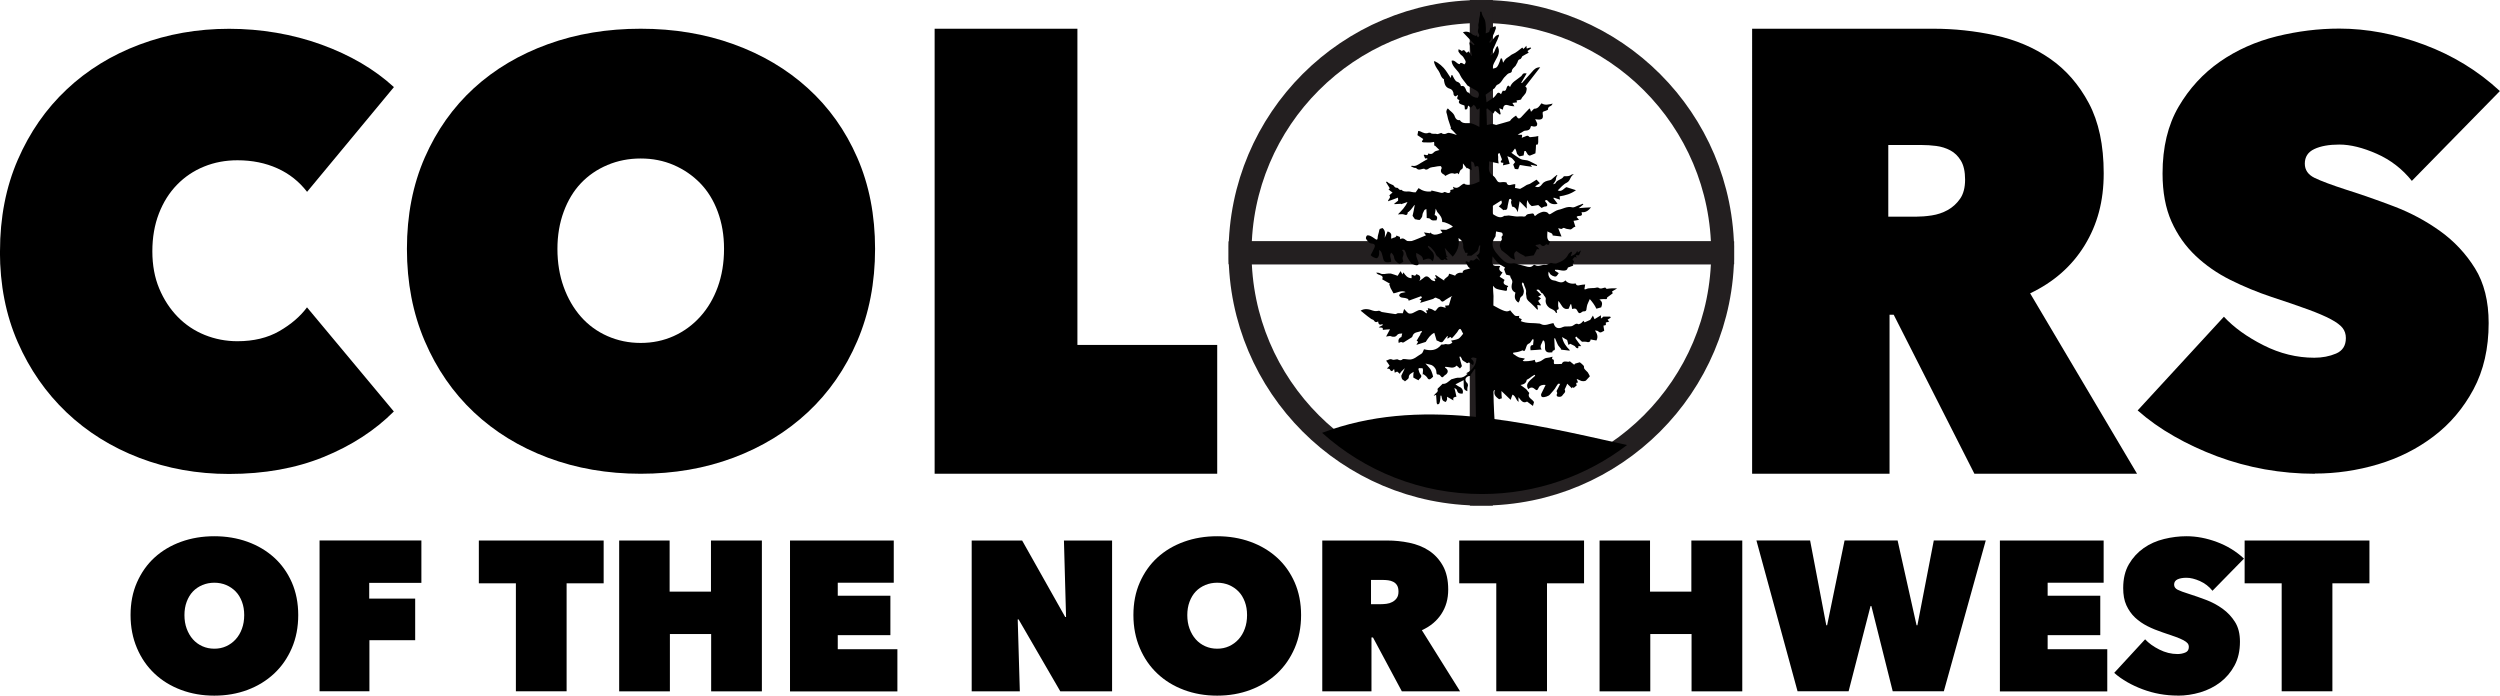 <?xml version="1.0" encoding="UTF-8"?>
<svg id="Layer_2" data-name="Layer 2" xmlns="http://www.w3.org/2000/svg" viewBox="0 0 378.57 105.33">
  <defs>
    <style>
      .cls-1 {
        stroke-width: 0px;
      }

      .cls-2 {
        fill: none;
        stroke: #231f20;
        stroke-miterlimit: 10;
        stroke-width: 3.48px;
      }
    </style>
  </defs>
  <g id="Layer_1-2" data-name="Layer 1">
    <g>
      <g>
        <g>
          <path class="cls-1" d="m0,38.05c0-5.1.9-9.73,2.7-13.87,1.8-4.14,4.26-7.69,7.39-10.63,3.12-2.94,6.8-5.21,11.04-6.8,4.24-1.59,8.75-2.39,13.56-2.39s9.58.8,13.97,2.39c4.38,1.59,8.05,3.74,10.99,6.44l-13.15,15.86c-1.2-1.56-2.7-2.75-4.5-3.56-1.8-.81-3.81-1.22-6.04-1.22-1.8,0-3.48.31-5.05.95-1.56.63-2.93,1.55-4.1,2.75-1.17,1.2-2.09,2.66-2.75,4.37-.66,1.71-.99,3.62-.99,5.72s.35,3.98,1.04,5.63c.69,1.65,1.62,3.08,2.79,4.28,1.17,1.2,2.54,2.12,4.1,2.75,1.56.63,3.21.95,4.95.95,2.46,0,4.58-.51,6.35-1.53,1.77-1.02,3.17-2.22,4.19-3.6l13.15,15.77c-2.88,2.88-6.43,5.18-10.63,6.89-4.2,1.71-8.98,2.57-14.33,2.57-4.81,0-9.32-.81-13.56-2.43-4.23-1.62-7.91-3.92-11.04-6.89-3.12-2.97-5.59-6.52-7.39-10.63-1.8-4.11-2.7-8.69-2.7-13.74Z"/>
          <path class="cls-1" d="m61.62,37.69c0-5.1.9-9.72,2.7-13.83,1.8-4.11,4.28-7.61,7.43-10.5,3.15-2.88,6.89-5.1,11.22-6.67s9.01-2.34,14.05-2.34,9.73.78,14.05,2.34,8.08,3.78,11.26,6.67c3.18,2.88,5.68,6.38,7.48,10.5,1.8,4.11,2.7,8.72,2.7,13.83s-.9,9.76-2.7,13.96c-1.8,4.2-4.29,7.79-7.48,10.77-3.18,2.97-6.94,5.27-11.26,6.89s-9.01,2.43-14.05,2.43-9.73-.81-14.05-2.43-8.06-3.92-11.22-6.89c-3.15-2.97-5.63-6.56-7.43-10.77-1.8-4.2-2.7-8.86-2.7-13.96Zm22.79,0c0,2.1.32,4.02.95,5.77.63,1.74,1.5,3.24,2.61,4.5,1.11,1.26,2.45,2.24,4.01,2.93,1.56.69,3.24,1.04,5.04,1.04s3.47-.35,5-1.04c1.53-.69,2.87-1.67,4.01-2.93,1.14-1.26,2.03-2.76,2.66-4.5.63-1.74.95-3.66.95-5.77s-.32-3.92-.95-5.63c-.63-1.71-1.52-3.15-2.66-4.32-1.14-1.17-2.48-2.09-4.01-2.75s-3.2-.99-5-.99-3.48.33-5.04.99c-1.56.66-2.9,1.58-4.01,2.75-1.11,1.17-1.98,2.61-2.61,4.32-.63,1.71-.95,3.59-.95,5.63Z"/>
          <path class="cls-1" d="m141.53,4.35h21.62v47.88h21.17v19.51h-42.79V4.35Z"/>
          <path class="cls-1" d="m265.32,4.35h27.48c3.12,0,6.23.33,9.32,1,3.09.67,5.86,1.84,8.29,3.52,2.43,1.68,4.4,3.94,5.9,6.76,1.5,2.82,2.25,6.36,2.25,10.61s-.96,7.76-2.88,10.9c-1.92,3.14-4.67,5.57-8.26,7.28l16.19,27.32h-24.63l-12.22-24.08h-.63v24.08h-20.81V4.35Zm20.63,28.46h4.2c.72,0,1.51-.06,2.37-.19.86-.13,1.67-.4,2.41-.81.74-.41,1.37-.98,1.88-1.71.51-.73.76-1.7.76-2.9s-.21-2.16-.63-2.86c-.42-.7-.95-1.22-1.61-1.57-.66-.35-1.37-.57-2.14-.67-.78-.1-1.49-.14-2.15-.14h-5.1v10.85Z"/>
          <path class="cls-1" d="m350.55,71.74c-2.58,0-5.12-.23-7.61-.67-2.49-.45-4.9-1.11-7.21-1.97-2.31-.87-4.49-1.88-6.53-3.05-2.04-1.16-3.87-2.46-5.5-3.9l13.06-14.19c1.5,1.62,3.5,3.06,5.99,4.32,2.49,1.26,5.06,1.89,7.7,1.89,1.2,0,2.3-.21,3.29-.63.99-.42,1.49-1.2,1.49-2.35,0-.6-.17-1.11-.5-1.53-.33-.42-.92-.86-1.76-1.31-.84-.45-2-.95-3.47-1.49-1.47-.54-3.32-1.17-5.54-1.9-2.16-.72-4.23-1.58-6.22-2.57-1.98-.99-3.74-2.21-5.27-3.66s-2.75-3.17-3.65-5.19-1.35-4.44-1.35-7.27c0-3.97.81-7.34,2.43-10.11,1.62-2.77,3.71-5.04,6.26-6.82,2.55-1.77,5.42-3.05,8.6-3.84,3.18-.78,6.34-1.17,9.46-1.17,4.2,0,8.48.81,12.84,2.43,4.35,1.62,8.18,3.96,11.49,7.03l-13.33,13.6c-1.44-1.8-3.21-3.17-5.31-4.1-2.1-.93-4-1.4-5.68-1.4-1.56,0-2.82.23-3.78.68-.96.45-1.44,1.19-1.44,2.21,0,.96.5,1.68,1.49,2.16.99.48,2.6,1.08,4.82,1.8,2.28.72,4.69,1.56,7.21,2.52,2.52.96,4.85,2.21,6.98,3.74,2.13,1.53,3.89,3.41,5.27,5.63,1.38,2.22,2.07,4.99,2.07,8.29,0,3.84-.77,7.19-2.3,10.04-1.53,2.85-3.54,5.23-6.04,7.12-2.49,1.89-5.3,3.3-8.42,4.23-3.12.93-6.31,1.4-9.55,1.4Z"/>
        </g>
        <g>
          <g>
            <path class="cls-2" d="m187.78,38.28c0,20.18,16.36,36.54,36.54,36.54v-36.54h-36.54Z"/>
            <path class="cls-2" d="m224.32,1.74v36.54h36.54c0-20.18-16.36-36.54-36.54-36.54Z"/>
            <path class="cls-2" d="m224.32,1.74c-20.18,0-36.54,16.36-36.54,36.54h36.54V1.74Z"/>
            <path class="cls-2" d="m224.32,74.82c20.18,0,36.54-16.36,36.54-36.54h-36.54v36.54Z"/>
          </g>
          <path class="cls-1" d="m230.75,56.29s-.11-.11-.14-.18c-.59.46-1.14.88-1.77,1.37.14.15.32.37.54.55.27-.79.57-1.43,1.37-1.74Zm-1.29-3.62h-.15c-.07-.15-.18-.29-.17-.47v-.76c.01-.11-.06-.18-.09-.29-.07.07-.11.11-.18.18s-.11.18-.19.21c-.29.18-.59.31-.88.53.46.48.89.88,1.32,1.32.11-.29.23-.5.3-.71h.04Zm-1.33,3.72c-.28-.54-.09-1.04.03-1.58-.95.52-1.07,1.06-.43,1.65.18.18.32.15.44-.03l-.04-.04Zm.43-34.53c-.44-.04-.66.1-.63.42,0,.11.11.22.21.29.04,0,.22-.1.26-.18.08-.14.08-.32.15-.54Zm-.73,13.05c.04-.22.08-.39.12-.57-.25,0-.51-.04-.91-.09.18.33.28.54.39.8.18-.07.33-.1.4-.14Zm-1.7-6.94c.19-.39-.06-.5-.35-.69.06.54.09,1.01.16,1.48h.15c0-.25-.03-.54.09-.75l-.04-.04Zm-2.06,18.68v-.72s-.1,0-.1,0v.72s.1,0,.1,0Zm-.28,6.11s-.07-.15-.14-.15c-.18-.07-.36-.11-.54-.15-.04.32.28.62.5.51.07,0,.15-.14.15-.21h.04Zm-.1-20.58s.04-.07.07-.07c-.03-.11-.07-.22-.1-.29-.03-.11-.11-.22-.14-.33,0,0-.11,0-.11.03,0,.14,0,.29.07.4.03.11.14.18.25.26h-.04Zm-.24,12.55c0-.54-.27-1.01.03-1.55,0,0-.14-.15-.25-.22-.07.07-.18.18-.19.25-.08.5-.13.97-.21,1.51h.58s.04.01.04.01Zm-.51-8.79q.08-.29-.25-.4c0,.4.06.76.09,1.15h.15c0-.18,0-.32,0-.5v-.29s0,.04,0,.04Zm-1.09-2.5c-.36-.37-.75-.77-1.18-1.21,0,.36-.05.57-.05.83,0,.32-.01.68-.52.75.1.25.17.47.28.69.51-.35.99-.67,1.47-1.02v-.04Zm-3.31,21.79c.04-.25.12-.43.08-.47-.11-.11-.29-.15-.43-.22,0,0-.04.07-.07.11.11.15.21.33.43.58Zm7.87,18.94c-.03-.54-.09-1.07-.08-1.61-.06-1.19-.03-2.38-.01-3.56.02-1.37.05-2.74.07-4.1-.02-.83-.12-1.66-.14-2.49-.06-1.01-.08-2.05-.1-3.09.01-.07.08-.17.08-.24h.12c-.23.72.2,1.04.66,1.38.15-.07.34-.14.41-.14-.03-.36-.06-.72-.06-1.11.5.48.93.9,1.4,1.34.07-.24.15-.5.27-.79.5.2.5.8.93,1.1-.03-.25-.03-.43-.02-.72.39.48.67,1.02,1.3.67.28.22.6.44.89.66.05-.22.12-.39.16-.58-.22-.46-1.09-.66-.71-1.38-.15-.14-.25-.32-.39-.48-.03-.07-.1-.1-.14-.14-.22-.19-.48-.34-.8-.59.56-.1.85-.31.93-.74,0-.07.1-.1.19-.14.19-.1.37-.24.54-.38.15-.12.49-.29.49-.29l.07.15c-1.11.95-1.48,1.31-1.05,2.03.29-.24.56-.38.95-.05.35.32.43.25.65-.21.12-.29.59-.46,1.03-.38-.23.43-.38.82-.6,1.22-.15.21-.12.53.09.61.25.1.99-.13,1.17-.38.19-.21.34-.38.52-.6.07-.07.15-.17.22-.28.15-.25.3-.5.49-.75,0,0,.15,0,.32.01-.22.43-.37.78-.56,1.1.03.1.14.29.1.36-.2.36.02.51.28.51.15.03.44-.06.51-.21.15-.28.59-.45.35-.89v-.03c.12-.21.19-.43.3-.64,0-.08.07-.15.07-.22.25.22.48.48.72.7,0-.07.08-.1.08-.17.07.03.17.1.21.1.15-.14.3-.24.45-.38-.07-.19-.22-.44.19-.43-.07-.19-.1-.29-.21-.54.25.12.43.15.58.25.17.12.68.13.83-.01.19-.19.37-.39.59-.64-.07-.15-.17-.37-.31-.59-.19-.21-.39-.36-.54-.58-.07-.1.01-.32-.09-.43-.15-.19-.36-.34-.58-.52-.19.03-.44.14-.73.21-.03.07-.1.1-.12.17-.24-.19-.46-.36-.67-.54-.2.28-.95-.3-1.22.41h-.07c-.36.03-.73.02-1.05.02-.21-.25.16-.68-.35-.76,0-.14.07-.25.08-.36-.34.1-.63.17-.95.2-.41.07-.63.46-1.1.56-.51.14-.51.24-.65-.29-.34.17-1.65.32-1.82.15.1-.12.19-.19.29-.25v-.1c-.25-.03-.46-.08-.72-.12-.12-.01-.19-.08-.29-.12-.12-.03-.25-.15-.36-.22-.12-.08-.25-.15-.36-.22v-.19c.19-.03.39-.07.58-.09.19-.03.41-.1.59-.17.1-.03.22-.1.25-.1.39.25.36-.07.48-.28.12-.29.12-.61.49-.75.19-.07.34-.35.48-.57.05-.03.12-.1.15-.14,0,.07.07.15.07.22,0,.22-.08.46-.08.72-.44-.01-.44.31-.38.79.54-.03,1.05-.06,1.68-.12-.39-.51.05-.9.21-1.4.14.07.24.19.24.32.07.25.07.54.06.83-.01.5.28.75.79.7.12-.03.19,0,.29,0,.05-.1.08-.29.15-.28.41-.07.23-.39.23-.61.01-.39-.06-.82-.06-1.23.05-.03.12-.03.12-.03.07.19.17.41.24.58.1.19.14.37.24.51.15.19.32.37.46.56l-.07.07c.43.03.87.12,1.34.16v-.1c-.57-.56-1-1.17-1.14-1.97.29.19.54.34.76.45.06.25.13.46.2.75.15-.1.27-.17.27-.17.28.15.5.22.68.34.14.12.21.32.36.32.29.08.14-.17.19-.31h.43c-.31-.39-.57-.73-.81-1.09-.07-.07-.07-.19-.07-.25,0-.03.15-.1.15-.1.07.03.14.12.17.19.07.03.07.1.07.14l.07-.07c.19.19.36.37.54.52.22,0,.43-.03.61,0,.36.12.65.09.7-.35.32.05.61.13.87.16.3-.53.13-1.04-.22-1.52.21.01.43.05.53.16.32.32.59,0,.85-.1.07-.03-.07-.43-.07-.68-.03-.03-.03-.07-.03-.1.15-.03.25-.07.37-.1v-.39c.19-.03.3-.07.52-.14-.12-.1-.19-.21-.25-.29.19-.1.48-.31.48-.31l-.1-.15h-1.02c-.03.06-.19.16-.37.3v-.5c-.31.21-.65.38-.97.59-.07-.17-.15-.29-.25-.54-.19.29-.29.5-.41.65-.29.14-.54.24-.85.38-.03-.05-.1-.15-.17-.25-.15.14-.22.28-.37.38-.12.07-.34.17-.41.14-.32-.19-.54.06-.8.21-.15.1-.37.13-.54.13-.34.03-.7-.05-.99.09-.7.35-1.21.16-1.41-.57h-.17c-.52.1-1.03.38-1.58.2-.1-.05-.24-.12-.36-.15-.94-.13-1.92.03-2.86-.37.07-.15.12-.22.15-.29-.19-.15-.58-.08-.36-.51-.19.03-.32.03-.48.02-.07,0-.17-.03-.25-.1-.24-.22-.46-.51-.67-.76-.41.28-.8.13-1.16-.02-.48-.19-.87-.45-1.38-.71.01-.43.02-.94.02-1.44-.02-.51-.09-1.01-.08-1.55.36.41.36.44.97.59.25.08.54.08.83.16.58.15.15-.5.44-.57.05,0,.05-.07.05-.14-.44-.16-.94-.31-.53-.92-.29-.19-.5-.34-.75-.48.12-.22.3-.43.44-.65-.29-.15-.5-.31-.5-.57,0-.12.05-.24.15-.41-.21,0-.36,0-.51-.01-.32.03-.61-.05-.68-.37-.06-.32.01-.68.02-1.08.32.41.57.76.86,1.02.1.08.21.19.36.27.21.14.46.25.68.41-.03.07-.12.17-.15.24.1.32.21.61.31.83.25.08.61.12.61.15,0,.41.43.63.31,1.09-.23.82-.02,1.23.49,1.48-.2.75-.09,1.11.44,1.52.12-.17.23-.32.23-.5.03-.22.12-.36.34-.5.19-.14.25-.5.27-.75-.03-.36-.21-.72-.31-1.08,0-.08.12-.19.12-.25.03.07.17.15.17.22.07.43.43.8.35,1.3-.05.25.06.48.06.72.03.44.39.66.67.92.36.32.65.66.97.99.03-.03.07-.07.1-.07-.03-.22-.1-.43-.09-.65.17,0,.32.08.46.08.03,0,.08-.07.08-.07-.15-.22-.29-.41-.43-.63.15-.1.25-.21.44-.38-.14-.12-.29-.19-.43-.25.19-.12.29-.19.48-.29-.29-.25-.53-.51-.75-.73.59-.31.61.59.97.52.14.25.25.41.36.54.07.07.1.22.1.29-.12.58.13,1.08.63,1.41.32.19.73.27.87.66.03,0,.1.03.21.08-.03-.19-.06-.32-.06-.48.43-.06.29-.28.22-.57-.02-.22.01-.46.02-.79.5.48.63,1.45,1.58,1.17.07-.21.19-.46.27-.67h.1c.07.25.1.46.14.72.51-.14.65-.06.87.41.1.19.24.3.46.16.15-.12.29-.22.44-.21.32.03.41-.17.41-.39.05-.22.05-.43.12-.61.08-.24.23-.5.38-.86.39.44.75.92,1,1.46.22-.07.48-.14.73-.21.15-.43.27-.82-.28-1.18.27-.07.51-.07.76-.07.19.01.41.08.41-.21,0-.07.12-.1.15-.14.22-.17.48-.35.7-.52-.03-.12-.07-.19-.1-.29.3-.17.52-.32.78-.46-.54-.03-1.09-.01-1.6.08l-.22-.21c-.36.06-.7.3-1.05.01-.07-.03-.17,0-.25,0-.54.16-1.12-.02-1.63.25-.05.03-.12,0-.22,0,.03-.25.08-.46.12-.72-.25.03-.51.02-.76.09-.32.1-.58.1-.68-.25-.63.13-1.27-.06-1.55-.46-.49.53-1.03.23-1.53.05-.12-.03-.25-.03-.41-.08-.46-.12-.78-.8-.59-1.3.07.1.14.21.17.29.1.22.65.54.94.44.15-.07.27-.31.41-.5-.24-.14-.39-.25-.57-.36v-.15c.14,0,.29.01.44.01.29.03.53.12.83.12.32.01.58-.06.66-.42,0-.03.1-.1.19-.1.21-.07.43-.17.65-.24-.07-.1-.1-.36-.06-.36.36-.21.07-.39-.07-.54.19-.21.27-.57.66-.28-.07-.14-.1-.24-.14-.39.22,0,.36.01.48.01.09-.21.16-.38.24-.59.01-.06.03-.1.06-.16-.09.06-.17.12-.23.16-.09.07-.16.13-.24.19-.02-.07-.05-.12-.07-.19l-.03-.1s-.02.07-.05.1c-.17.43-.54.59-.95.74.07-.21.15-.38.22-.6-.03-.03-.1-.1-.14-.1-.15.14-.37.24-.44.42-.38.79-1.08,1.1-1.84,1.38-.12-.01-.22-.01-.32-.01-.19,0-.37-.12-.51-.08-.25.07-.56.35-.78.31-.53-.12-1.09.38-1.63-.02-.03-.03-.17.03-.22.07-.32.35-.73.27-1.12.15-.54-.12-1.09-.3-1.67-.45-.07-.03-.19,0-.25-.01-.58.1-1.09-.05-1.48-.42-.39-.32-.75-.73-1.07-1.14-.07-.08-.13-.15-.17-.23-.48-.66-.58-1.38-.05-2.14.12-.1.12-.32.12-.46.03-.14.05-.29.05-.43.25.03.48.12.65.12.12.03.25.05.29.12.07.1.1.32.07.36-.22.17-.19.32-.12.53.03.12-.12.22-.12.32-.08.25-.2.46-.2.72.03.22.17.43.24.65.09.07.19.14.28.22.21.16.44.34.66.52.17.17.39.32.57.51v-.03c.19.07.36.19.54.25.01-.41-.34-.9.14-1.25l.1-.07.1.07c.17.12.32.24.5.34.22.1.44.22.65.34v.1c.48-.07.95-.13,1.36-.2.12-.22.22-.41.31-.58.06-.12.12-.22.17-.35.03,0,.17.01.39.01-.14-.15-.21-.25-.28-.34-.08-.07-.19-.1-.29-.17v-.12c.1-.03.22-.07.32-.07.12-.02.22-.06.34-.09.36.39.57.41.94.01.12.03.22.12.32.15.08-.19.15-.32.27-.5-.61-.37-.42-.95-.41-1.59.31.25.79.19.79.63.46.07.9.12,1.34.16-.19-.41-.31-.83-.5-1.27.25.08.51.16.59.09.22-.25.39-.07.61,0,.14.05.32.05.48.08.39.15.51-.35.92-.38-.1-.29-.17-.57-.28-.9.22-.02.51-.09.83-.16-.14-.14-.24-.29-.36-.41.15-.38,1.05.13.74-.74.66.08,1.07-.27,1.44-.73-.59.02-1.17.06-1.87.12.3-.24.52-.38.71-.57-.03-.03-.07-.07-.07-.1-.25.1-.51.21-.81.31-.25.1-.58.31-.83.23-.8-.19-1.39.27-2.09.39-.39.1-.76.39-1.14.6-.14.07-.25.14-.39-.08-.1-.15-.36-.22-.54-.23-.19-.03-.41.03-.58.1-.22.1-.48.21-.66.38-.15.14-.27.24-.34,0-.07-.25-.24-.25-.43-.2-.29.07-.65,0-.85.35-.03.07-.22.1-.29.1-.36-.07-.7-.01-1.02-.01-.43-.01-.83-.13-1.26-.16-.03-.01-.12.02-.19.02-.15.03-.32.03-.48.03-.56.42-1.05.16-1.56-.14-.61-.34-.13-.9-.3-1.3.51-.31.95-.59,1.39-.88.29.48-.19.68-.37.9.25.17.46.36.72.58l.07-.07c.54.12.51-.28.56-.6.08-.32.12-.65.2-.93,0-.08.22-.14.22-.14.07.07.17.21.17.25-.22.35.07.65.06.93.48.05.68.37.86.85.13-.61.21-1.15.29-1.65.39.39.71.73,1.1,1.12-.06-.72-.01-1.15.14-1.29.03.34.24.64.6.9.36-.06.7-.09.99-.16.21.19.39.34.5.44.22-.1.37-.21.48-.21.36.01.44-.17.34-.43-.07-.14-.22-.25-.32-.43.27-.29.44,0,.58.15.29.32.87.44,1.34.28-.21-.29-.43-.56-.64-.85l.07-.07c.29.08.61.2.94.3-.03-.21-.06-.36-.06-.5.87-.13,1.72-.37,2.48-.93-.46-.16-.9-.27-1.44-.46-.37.14-.71.79-1.32.49.44-.43.85-.93,1.37-1.17.58-.28.49-1.03,1.07-1.24-.14-.03-.29-.03-.36.03-.29.24-.63.24-.95.23-.07,0-.25,0-.25.07-.27.46-.99.45-1.22.99-.03.07-.22.1-.37.17.15-.24.3-.39.38-.57.07-.1.03-.25.08-.39.03-.14.1-.29.19-.39,0-.03-.07-.07-.07-.07-.22.17-.45.35-.64.53-.14.14-.25.24-.48.28-.39.09-.8.16-1.1.56-.19.24-.48.67-1.09.37.29-.21.51-.35.73-.49-.21-.22-.36-.37-.5-.54-.29.17-.63.42-1,.63-.14.07-.32.1-.48.17-.32.21-.66.42-.99.59h-.12c-.21-.03-.43-.12-.68-.12.03-.15.05-.36.05-.58-.51-.05-1.14.49-1.34-.27-.22-.05-.39-.05-.54-.05-.7.09-.73.06-1.08-.52-.07-.15-.22-.29-.36-.41-.14-.15-.32-.22-.43-.37-.43-.54-.16-1.18-.23-1.83.54.12,1.05.23,1.46.31-.03-.25-.1-.58-.07-.83.05-.25-.2-.65.2-.75.1.25.17.48.28.73.07.1.1.29.07.32-.34.38-.08.43.24.43-.03.12-.03.22-.07.39.36-.09.68-.16,1.02-.23-.1-.43-.24-.8-.35-1.16.15.05.32.12.51.2.07.03.17.1.24.17.15.12.25.3.43.52-.07.1-.22.28-.29.38.1.25.17.48.24.65.1.05.29.05.51.05.07-.17.15-.43.25-.64.63.12,1.24.2,1.85.28-.07-.1-.14-.19-.24-.32.36.08.68.15.97.2.03-.07.03-.1.03-.15-.29-.14-.57-.29-.86-.44-.22-.12-.44-.22-.65-.27-.34-.07-.7-.05-.99-.2-.1-.07-.25-.14-.36-.22-.36-.22-.68-.48-1.04-.73v-.08s.07.08.07.08c.12-.1.19-.25.27-.36.07-.1.15-.17.22-.28.07.1.14.21.17.32.07.17.07.36.14.5.1.15.25.25.36.37.19-.03.37-.07.63-.14.03-.14.07-.39.12-.67h.19c.1.19.21.36.31.51.07.1.25.19.32.19.29-.1.59-.24.85-.35.05-.46.08-.86.09-1.33.51.23.27-.86.35-1.29-.36.07-.61.13-.83.13-.19,0-.48.1-.54-.01-.29-.32-.48-.08-.73-.01-.15.03-.25.1-.41.17.05-.17.05-.32.05-.46-.22,0-.36-.01-.66-.01.27-.17.41-.28.59-.35.19-.1.34-.29.63-.28.25,0,.66-.09.73-.53.05-.28.27-.1.44-.09.15.03.32,0,.44-.07s.12-.29.12-.39c-.07-.22-.21-.43-.31-.65.9.15,1.31.06,1.14-.78-.07-.36.12-.39.37-.46.19-.07.44-.17.44-.24-.03-.32.19-.43.41-.53.12-.03.15-.17.3-.35-.63.13-1.14.3-1.67-.03l-.08.03c-.25.36-.49.79-1.07.78-.03,0-.1.1-.15.14-.1.1-.22.21-.32.32-.03-.15-.1-.25-.14-.41,0-.03-.03-.03-.1-.1-.42.46-.86.88-1.26,1.34-.22.24-.44.24-.61-.01-.08-.07-.07-.14-.15-.25-.25.17-.48.31-.66.5-.14.1-.19.31-.34.35-.65.21-1.34.37-2.04.58-.03,0-.1-.07-.19-.07-.14-.05-.32-.08-.46-.08-.22.03-.44.09-.73.16-.02-.86-.05-1.66-.07-2.45.07,0,.1-.07.14-.07.29.25.58.51.9.78.1-.19.19-.29.25-.43.15.1.25.19.36.29.15.1.25.19.36.29.03-.03.12-.07.15-.07-.07-.29-.14-.58-.21-.9.19.08.37.15.54.23.03-.19.05-.36.12-.5.27-.39.63-.17.95-.09.19.03.36.07.68.08-.14-.25-.24-.37-.31-.51.22-.03.44-.07.7-.09-.03-.15-.07-.29-.07-.29.25-.07.65-.07.7-.17.15-.46.7-.71.78-1.24.05-.29.16-.48-.16-.7.74-.95,1.48-1.91,2.26-2.91-.61-.01-.92.31-1.21.66-.52.6-1.04,1.17-1.56,1.74-.03,0-.1-.07-.1-.07.27-.46.52-.89.82-1.39-.36-.08-.54-.05-.7.24-.07.14-.22.24-.37.35-.51.43-1.17.71-1.44,1.45-.1-.1-.19-.14-.25-.22-.44.14-.16,1.01-.85.78-.12.19-.19.36-.27.54-.32-.34-.5-.3-.73.06-.1.14-.22.31-.37.43-.32.24-.7.45-1.1.73-.02-.39-.09-.82-.13-1.15.52-.39.96-.71,1.37-.99.15-.19.22-.43.37-.5.66-.24.78-.89,1.22-1.27.22-.22.37-.46.71-.53.1,0,.29-.14.29-.24.01-.39.3-.53.52-.79.12-.1.15-.28.23-.39.19-.21.12-.6.51-.67.08,0,.15-.14.23-.24.03-.07.07-.19.14-.22.3-.17.59-.35.93-.52-.03-.07-.12-.14-.19-.25.22-.14.37-.28.56-.42-.03-.05-.07-.08-.07-.12-.19.03-.41.1-.59.17-.02-.15-.06-.25-.06-.43-.19.21-.3.35-.45.49-.07-.07-.1-.14-.17-.22-.48.36-.93.78-1.44.99-.22.07-.36.25-.54.36-.19.14-.41.24-.56.42-.15.14-.22.32-.37.53-.07-.25-.1-.46-.17-.65h-.19c-.1.32-.19.64-.34.93-.08.17-.19.36-.34.46s-.37.1-.58.17c0-.12.07-.22.07-.36.16-.68.68-1.22.87-1.94.12-.46.01-.75-.16-1.15-.19.17-.29.38-.37.6-.12.36-.3.64-.74.85.12-.24.15-.36.23-.5.25-.53.49-1.03.71-1.56.12-.25.23-.46.3-.72.08-.1.08-.25.08-.39-.17.07-.36.1-.48.21-.29.31-.56.67-.81,1,0,.03-.07-.05-.19-.05.19-.28.37-.53.49-.81.23-.43.38-.86.53-1.29.03-.12-.07-.25-.07-.34-.25.1-.48.17-.76.28-.05.15-.12.39-.2.61-.19.07-.36.14-.51.21.01-.36.05-.72.01-1.04-.02-.44-.05-.94-.27-1.26-.2-.32-.34-.64-.37-.95-.01-.01-.01-.02-.01-.03h-.22v.03c.02.19.01.36-.02.53-.06.29-.14.58-.14.87-.01.25-.16.53-.09.75.07.29-.08.53-.08.79,0,.19.17.39.21.58.03.07-.08.17-.12.29h-.1c-.07-.12-.22-.3-.22-.3l-.07.12c-.19-.08-.44-.12-.58-.27-.32-.32-.87-.49-1.38-.28.61.63,1.18,1.22,1.75,1.83-.03.07-.07.1-.1.14-.19-.14-.39-.29-.58-.44-.03.03-.1.03-.1.03.13.68.27,1.33.39,1.99-.03,0-.1-.01-.1-.01-.1-.21-.24-.43-.39-.65-.1.1-.22.14-.29.21-.25-.1-.35-.68-.76-.23-.03-.07-.07-.14-.14-.14-.1-.08-.25-.12-.36-.15.03.14-.05.29.03.39.07.15.21.25.31.41.19.14.36.29.46.48.14.29.53.61.09,1.01-.41-.3-.64-.31-.68-.05-.48.02-.68-.66-1.23-.53v.19c.16.87,1,1.27,1.31,2.07.21.46.64.9.95,1.34.03.07.08.15.15.19.43.25.86.48,1.3.74.46.25.53.7.23,1.11-.51-.03-.97-.23-1.26-.7-.03-.08-.07-.08-.1-.08-.25-.03-.36-.25-.43-.48-.14-.32-.28-.65-.75-.51-.07-.36-.24-.58-.65-.7-.14-.05-.24-.25-.36-.41-.1-.19-.21-.39-.31-.58h-.1c-.05.1-.08.24-.12.46-.39-.58-.68-1.09-1.07-1.53-.61-.66-1.26-1.03-1.48-1.03.07.58.38,1.02.71,1.48.29.41.31.99.81,1.27v.19c.1.53.2,1.04.89,1.24.36.1.57.48.57.87,0,.1.14.22.24.29.12,0,.59-.42.37.01-.15.28-.06.46.28.54-.22.42-.12.57.75.83.03.19.06.39.06.58.51.12.37-.36.52-.57.14.1.25.22.39.32.15-.14.25-.28.44-.45.1.14.29.25.32.39.1.36.24.48.58.12l-.05,2.85c-.43-.23-.8-.42-1.19-.53-.58-.15-1.34.2-1.77-.5-.41.07-.65-.22-.75-.51-.17-.61-.75-.85-1.07-1.27-.27.28-.27.57-.13.89.07.22.1.48.17.73.13.43.27.86.44,1.33l-.07.1c.32.3.61.59.96.99-.32-.1-.53-.19-.79-.25-.22-.05-.48-.12-.63-.05-.36.21-.7.2-.94-.02-.25.07-.51.21-.66.17-.32-.12-.73.09-1.01-.2h-.22c-.44.21-.85.01-1.21-.17-.14-.07-.29-.1-.39-.1-.03.17-.08.35-.12.64.24.15.57.37.89.59-.03.07-.1.1-.1.14-.05.08-.08.19-.12.29.1.03.22.08.32.08h.32c.22.01.41.01.63.01.17,0,.39-.06.58-.09.03.17.03.36.02.53v.08s.08-.08.08-.08c.21.22.46.44.71.7-.29.1-.65.14-.8.31-.27.32-.52.36-.88.21-.08.53-.48.06-.7.23.07.19.14.37.21.54.12-.03.19-.03.29-.03.05.05.08.08.08.12l-.56.31c-.12.1-.25.14-.41.24-.44.28-.85.6-1.39.45-.03,0-.07.03-.17.07.17.07.31.19.46.22.1.07.29,0,.36.08.39.43.76.08,1.21.08.21.22.46.16.73-.06.1-.07.25-.14.36-.14.12-.03.25-.06.37-.06.36-.07.68-.14,1.05-.13.03,0,.14.22.14.29-.27.5-.09.79.38,1.01.07.05.1.15.14.19.44-.21.85-.56,1.39-.34.1.03.25-.07.48-.1,0,.03.07.08.17.19.12-.24.2-.64.38-.71.32-.17.25-.36.27-.58v-.36c.25.34.43.54.6.76.03,0,.05-.07.05-.07.24.12.46.22.68.34-.03-.43-.09-.9-.09-1.33.51.05.46.48.57.83.34-.24.59-.13.58.16.1.68.09,1.4.12,2.05-.41.17-.78.38-1.17.44-.41.07-.85.14-1.16-.13-.59.17-.86,1-1.69.48.03.19.12.25.1.37-.17.07-.36.09-.51.13.1.32-.08.51-.44.43-.15-.03-.39-.19-.48-.12-.32.24-.61.06-.94-.01-.32-.08-.65-.16-.99-.23-.03.03-.03.14-.03.14-.73.09-1.34-.09-1.92-.5-.14.21-.29.43-.44.64-.22,0-.48-.01-.7-.08-.46-.15-1.05.13-1.45-.31-.36.14-.46-.3-.65-.3-.29.03-.39-.15-.53-.32-.03-.08-.15-.12-.25-.15-.15-.08-.32-.15-.48-.23-.1-.07-.21-.17-.31-.25-.05.03-.08.1-.12.1.17.29.36.59.57.92-.03.03-.08.1-.19.17.21.19.39.34.61.48-.19.14-.34.29-.49.43.32.36-.19.57-.2.89.34-.1.66-.24.95-.34.12-.03.25-.1.37-.14.07-.03.19-.07.19-.07.03.17.02.32.02.46-.19.14-.41.31-.59.46.03.03.03.07.03.07.34,0,.66-.06.99-.06v.07c.29-.1.63-.2.99-.34-.34.78-.89,1.31-1.45,1.88.32.01.66-.09.92.01.46.2.54-.02.58-.35.03-.03.15-.03.15-.07.19-.17.37-.35.52-.57.1-.14.22-.31.34-.46.03.05.03.08.03.08-.08.53-.21,1.07-.32,1.58.15.22.25.36.36.51.14,0,.29.07.39.08.12,0,.32.07.37,0,.15-.21.37-.39.37-.71,0-.25.2-.51.3-.75.05-.07.19-.1.3-.17.02.46.06.86.05,1.37.1.03.44,0,.54.15.28.32.61.19.94.2.19-.39.13-.68-.28-.8.08-.32.12-.65.16-.97.14.22.17.44.31.59.36.39.68.8.67,1.38l.07.07c.3-.07,1.41.45,1.55.71-.32.17-.66.31-.99.45h-.12c-.25-.01-.46-.01-.8-.01.19.22.25.36.32.46-.66.21-1.29.56-1.85-.06v.14c-.32-.03-.61-.08-.95-.13.12.15.19.25.32.44-.76.31-1.51.66-2.27.9-.22.07-.58-.01-.75-.16-.29-.25-.51-.37-.88-.15-.02-.15-.02-.29-.09-.37-.15-.07-.34-.1-.48-.19-.05.29-.29.29-.48.35-.12.03-.19.12-.3.14-.03-.1-.02-.21-.02-.32.08-.39-.07-.64-.53-.8l-.45.97c.05-.58.16-1.08-.34-1.48-.15.07-.3.1-.41.14-.05.14-.12.28-.12.43-.08.32-.2.64-.2.96-.05.25-.08.29-.3.17-.28-.19-.57-.41-.89-.54-.12-.05-.37-.08-.44-.01-.12.14-.19.39-.12.5.21.29.43.7.89.71.41.03.54.25.36.65-.07.16-.15.32-.24.5-.1.19-.21.38-.32.6.1.12.25.22.39.3.19.07.44.22.58.15.15-.07.27-.32.3-.5.03-.19.02-.36.01-.56v-.13h.1s.08.08.12.13c.07.08.13.17.17.28.1.29.17.61.24.9.1.39.35.54.75.51.14,0,.29-.07.44-.06.08-.48-.36-.92.02-1.4.24.22.43.48.45.8.03.21.14.39.29.53.14.15.31.27.5.37.15-.07.37-.21.59-.31-.03-.22-.17-.51-.1-.68.13-.36.23-.65.02-.94-.03-.06-.09-.12-.15-.17.15-.03.29-.07.37,0,.05.05.09.1.12.17.08.12.14.25.16.37.1.58.49,1.02.78,1.48.03.08.22.12.32.15.1.05.22.12.32.12.1.03.25.05.36-.02.12-.03.12-.22.12-.32-.07-.25-.21-.51-.28-.76-.1-.22-.1-.43-.09-.75.58.3,1.04.49,1.03,1.09.3-.09.52-.2.78-.23.1,0,.29.03.39.12.1.07.17.19.29.29.32-.58.24-1.18-.13-1.52l-.03-.03c-.21-.19-.39-.44-.57-.65.03-.08.1-.12.1-.15.12.12.25.15.37.27.15.19.35.37.49.57.06.07.12.15.15.23.1.22.17.43.39.58.14.07.24.22.35.37.19.21.51.22.66,0,.14.05.29.12.46.16v-.08c-.07-.1-.14-.21-.21-.36.08-.03.19-.1.25-.1-.07-.03-.1-.07-.17-.07-.06-.24-.12-.48-.16-.73-.03-.16-.07-.35-.12-.53.16.2.32.37.46.53.25.27.49.52.75.81.23-.25.43-.52.57-.81.32-.59.43-1.25.31-2.02.51.37.75.7.71,1.27-.02.24.1.5.22.74.03.08.07.16.09.23h.37c-.05.15-.12.44-.12.44h.68c.3-.21.59-.42.85-.66h.01c.1-.08.14-.27.19-.39.02-.13.09-.35.13-.44.01-.03.02-.06.02-.06h.14c-.02.29-.05.59-.09.88-.01.07-.02.13-.03.2-.01.02-.02.06-.03.08-.06.1-.17.19-.25.28-.03,0-.19-.01-.19-.01l.44.68.09.15v.05s-.07-.05-.09-.07c-.15-.12-.29-.22-.41-.3-.19.14-.45.38-.56.35-.36-.15-.48-.01-.56.31-.14-.07-.24-.19-.36-.19-.03-.03-.17,0-.17.03s-.01.19-.01.19c.32.22.28.86.9.8-.3.1-.56.14-.81.21-.29.06-.54.16-.56.52-.46-.12-.97.09-1.12.42-.29-.12-.61-.22-.9-.3-.08.14-.08.29-.15.36-.19.17-.41.31-.59.49,0,.08-.01.12-.01.19-.43-.25-.86-.56-1.29-.85l-.08.1c.07.14.14.29.21.43h-.36c.07.14.14.22.17.32-.03.03-.07.07-.07.1-.15-.03-.29-.07-.44-.15-.17-.1-.28-.29-.43-.41-.24-.22-.5-.25-.76-.01-.19.19-.41.29-.7.53.3-.65.05-.9-.49-1.02-.16.46-.48.03-.7.1v.5c-.63-.01-.92-.41-1.23-.88-.08.14-.12.21-.15.32-.12-.19-.19-.34-.29-.51-.15.21-.25.43-.44.71-.29-.12-.66-.22-1.02-.34-.1,0-.22-.01-.32-.01-.44,0-.88.21-1.31-.02-.14-.1-.36-.1-.58-.12.17.51,1.23.24.89,1.02.39.23.79.45,1.19.67-.05,0-.12.07-.12.07.03.15.1.32.17.48h-.03c.17.29.31.58.5.9.58-.06,1.17-.52,1.85-.19-.37.14-.83.02-1,.49.14.43.58.34.9.41.25.08.54.08.54.41.63-.23,1.24-.44,1.87-.68.36.29-.12.32-.23.5.12.07.22.12.29.15-.07.1-.1.17-.19.36.7-.21,1.27-.38,1.9-.58.22-.03.3-.32.58-.17.19.12.48.15.58.3.29.46.51.19.76.01.3-.21.63-.39.95-.57,0,0,.08.08.12.08h-.15c-.12.43-.23.82-.38,1.29-.1,0-.32.07-.58.06.03.12.07.19.1.32-.19-.03-.29-.07-.44-.12-.39-.12-.68-.01-.92.35-.15.25-.25.32-.54.1-.22-.15-.51-.2-.8-.27h-.03c.03.07.07.17.07.29-.14.03-.22.07-.36.06.07.12.14.22.17.32,0,.05-.08.12-.08.12-.17-.12-.31-.25-.5-.37-.14-.07-.32-.15-.48-.15-.14,0-.29.07-.43.14-.12.07-.22.1-.34.17-.15.07-.29.17-.44.21-.14.03-.39.06-.51-.01-.25-.15-.43-.41-.67-.66-.08.32-.16.46-.2.65-.29-.01-.51-.01-.76-.01-.1.03-.25.14-.37.14-.68-.09-1.37-.21-2.06-.32-.14-.05-.29-.19-.43-.19-.34.06-.56.09-.92-.02-.58-.22-1.23-.38-1.85.01.15.1.32.25.51.41.36.29.71.58,1.11.85.1.07.32.1.39.22.17.29.36.32.65.15.03.48.24.58.65.41.03.03.03.12.03.15-.19.1-.37.21-.59.31.25.15.7-.1.61.41.41-.03.73-.09,1.09-.09-.19.36-.37.72-.59,1.1.29-.02.54-.13.72-.06.41.19.76.09.92-.13.22-.31.51-.24.8-.28-.03.19-.07.36-.12.54q-.58.21-.42.89c.15-.03.34-.17.41-.14.32.22.48-.06.7-.16.29-.19.59-.36.85-.53.03-.03.1-.07.12-.14.19-.75.88-.6,1.36-.85.03.03.1.12.1.12l-.3.39h.08c-.19.31-.42.64-.6,1,.48.12,0,.36-.01.6.51-.16.99-.3,1.39-.44.37-.57.71-1.1,1.3-1.38.14.43.24.83.35,1.16.17.07.32.1.43.19.22.1.43.15.58-.1.15-.24.37-.45.56-.71.01-.03.05-.07.12-.07-.03.14-.05.25-.05.43.19-.14.34-.21.44-.28.07.07.15.12.22.22.29-.32.56-.6.81-.93.08-.1.12-.21.19-.31.15-.22.3-.29.44,0,.1.19.17.37.28.54-.22.25-.41.57-.7.75-.34.17-.73.2-1.14.3.1.1.14.19.21.25-.25.31-.58.35-.95.27-.14-.03-.29.07-.43.07h-.29c-.75.99-1.73.94-2.63.71-.15.29-.2.57-.38.67-.66.36-1.18,1-2.02.87-.14-.03-.32-.03-.46-.05-.12,0-.29-.03-.34,0-.25.24-.48.21-.76.06-.07-.07-.21,0-.32,0-.14.02-.36.09-.51.02-.36-.19-.61.06-.95.16.19.25.36.48.53.76-.07.1-.22.24-.41.43.19.03.41.03.44.12.24.46.43.25.65-.07.03.22.07.37.1.58.19-.07.29-.17.37-.17.14.12.28.22.39.34.07-.12.14-.25.25-.36.15-.17.34-.31.52-.5-.15.39-.38.75-.53,1.11-.03.14.03.39.1.53.07.12.25.19.36.27.03.03.07.07.07.1.19-.17.59-.38.59-.6.01-.5.37-.6.74-.85-.05.29-.05.57-.05.86.24.15.53.3.79.42.08-.15.15-.25.27-.32.17-.21.25-.36,0-.61-.14-.19-.21-.46-.28-.72-.03-.08.05-.19.08-.19.14,0,.32.01.51.01.07.03.1.22.1.32-.01.22-.05.43-.05.65.03-.03.1-.07.1-.07.22.15.43.29.58.51.21.41.43.3.68.08.08-.07.15-.14.22-.21-.03-.14-.07-.29-.1-.39-.1-.25-.16-.54-.35-.8-.21-.25-.43-.51-.71-.8.5.15.9.15,1.15.37.25.19.51.56.5.88.03.31,0,.43.39.43.07,0,.22.15.29.25.14.22.29.19.43.01.05-.07.12-.14.19-.17.56-.35.57-.82.02-1.15v-.12c.63-.02,1.23.38,1.75-.19.19.15.32.29.5.44.15-.14.23-.28.3-.36-.14-.5-.28-.97-.38-1.4.05,0,.08-.07.12-.07.07.1.21.22.24.36.1.39.54.41.75.66h.15c.19-.21.32-.02.48.08.1.08.21.15.32.22.25-.46.01-.72-.31-.97.25-.36.54-.1.83-.09-.01.46-.13.86-.31,1.18-.3.5-.71.85-1.25,1.12.03.01.1.05.22.08-.37.36-.71.6-1.25.59-.39-.05-.76.13-1.17.23-.07,0-.07.03-.07.03-.41.31-.78.74-1.29.66-.22.22-.37.36-.51.5-.12.1-.27.24-.27.31.17.44-.22.54-.41.79-.05.07-.08.1-.15.19l.03.03c.1-.07.25-.14.32-.14.03.43.06.82.09,1.22,0,.08.1.22.14.22.07,0,.22-.07.25-.14.05-.14.12-.28.12-.43.05-.25.05-.5.06-.75h.14c.07.22.07.48.17.65.1.15.29.25.46.3.03.03.19-.22.23-.36v-.43c.32.19.58.34.97.56-.14-.51.15-.5.45-.57-.1-.44-.17-.83-.31-1.34.19.15.36.23.36.3.14.46.28.58.87.59.19-.43-.06-.9-.5-1.05-.17-.07-.32-.22-.57-.37.48-.24.83-.42,1.24-.63.01,1.4.01,1.44.56,1.67,0-.22-.02-.48.05-.68.08-.19.05-.32-.02-.48-.03-.07-.07-.1-.15-.17-.31-.41-.2-.76.35-.97h.25c-.03-.07,0-.14.03-.21.19-.29.42-.57.6-.86.03.05.07.05.1.05,0,.14,0,.32-.01.46.03,2.34.07,4.72.1,7.06-.01.72.09,1.44.08,2.16-.03,1.59-.16,3.2-.2,4.82-.02,1.29.08,2.57.08,3.86l2.84-.08Z"/>
          <path class="cls-1" d="m200.21,65.55c6.42,5.76,14.9,9.26,24.2,9.26,8.26,0,15.88-2.77,21.97-7.42-15.88-3.55-31.58-7.37-46.17-1.85Z"/>
        </g>
      </g>
      <g>
        <path class="cls-1" d="m19.77,93.14c0-1.83.32-3.48.97-4.95.65-1.47,1.53-2.73,2.66-3.76,1.13-1.03,2.47-1.83,4.02-2.39,1.55-.56,3.23-.84,5.03-.84s3.48.28,5.03.84c1.55.56,2.89,1.36,4.03,2.39,1.14,1.03,2.03,2.29,2.68,3.76.64,1.47.97,3.12.97,4.95s-.32,3.49-.97,5c-.65,1.51-1.54,2.79-2.68,3.86-1.14,1.06-2.48,1.89-4.03,2.47-1.55.58-3.23.87-5.03.87s-3.48-.29-5.03-.87c-1.55-.58-2.89-1.4-4.02-2.47-1.13-1.06-2.02-2.35-2.66-3.86-.64-1.5-.97-3.17-.97-5Zm8.16,0c0,.75.11,1.44.34,2.06.23.62.54,1.16.94,1.61.4.45.88.8,1.44,1.05.56.25,1.16.37,1.81.37s1.24-.12,1.79-.37c.55-.25,1.03-.6,1.44-1.05.41-.45.73-.99.95-1.61.23-.62.34-1.31.34-2.06s-.11-1.4-.34-2.02c-.23-.61-.54-1.13-.95-1.55-.41-.42-.89-.75-1.44-.98s-1.14-.35-1.79-.35-1.25.12-1.81.35c-.56.24-1.04.56-1.44.98s-.71.94-.94,1.55c-.23.61-.34,1.29-.34,2.02Z"/>
        <path class="cls-1" d="m55.9,90.65h6.97v6.29h-6.93v7.74h-7.55v-22.84h15.42v6.42h-7.9v2.39Z"/>
        <path class="cls-1" d="m85.8,104.68h-7.68v-16.35h-5.61v-6.48h18.9v6.48h-5.61v16.35Z"/>
        <path class="cls-1" d="m107.7,96.01h-6.26v8.68h-7.68v-22.84h7.64v7.74h6.26v-7.74h7.71v22.84h-7.68v-8.68Z"/>
        <path class="cls-1" d="m119.63,81.85h15.71v6.39h-8.48v1.97h7.97v5.97h-7.97v2.13h9.03v6.39h-16.26v-22.84Z"/>
        <path class="cls-1" d="m147.14,81.85h7.64l6.52,11.58h.13l-.32-11.58h7.29v22.84h-7.84l-6.32-10.9h-.13l.32,10.9h-7.29v-22.84Z"/>
        <path class="cls-1" d="m171.63,93.14c0-1.83.32-3.48.97-4.95.65-1.47,1.53-2.73,2.66-3.76,1.13-1.03,2.47-1.83,4.02-2.39,1.55-.56,3.23-.84,5.03-.84s3.48.28,5.03.84c1.55.56,2.89,1.36,4.03,2.39,1.14,1.03,2.03,2.29,2.68,3.76.64,1.47.97,3.12.97,4.95s-.32,3.49-.97,5c-.65,1.51-1.54,2.79-2.68,3.86-1.14,1.06-2.48,1.89-4.03,2.47-1.55.58-3.23.87-5.03.87s-3.48-.29-5.03-.87c-1.55-.58-2.89-1.4-4.02-2.47-1.13-1.06-2.02-2.35-2.66-3.86-.64-1.5-.97-3.17-.97-5Zm8.16,0c0,.75.11,1.44.34,2.06.23.62.54,1.16.94,1.61.4.45.88.8,1.44,1.05.56.25,1.16.37,1.81.37s1.24-.12,1.79-.37c.55-.25,1.03-.6,1.44-1.05.41-.45.73-.99.95-1.61.23-.62.34-1.31.34-2.06s-.11-1.4-.34-2.02c-.23-.61-.54-1.13-.95-1.55-.41-.42-.89-.75-1.44-.98s-1.14-.35-1.79-.35-1.25.12-1.81.35c-.56.24-1.04.56-1.44.98s-.71.94-.94,1.55c-.23.61-.34,1.29-.34,2.02Z"/>
        <path class="cls-1" d="m200.23,81.85h9.84c1.12,0,2.23.11,3.34.34,1.11.23,2.1.62,2.97,1.19s1.57,1.33,2.11,2.29c.54.96.81,2.16.81,3.6s-.34,2.63-1.03,3.69-1.67,1.89-2.96,2.47l5.79,9.26h-8.82l-4.37-8.16h-.23v8.16h-7.45v-22.84Zm7.39,9.64h1.5c.26,0,.54-.02.85-.06.31-.04.6-.13.86-.27.27-.14.49-.33.67-.58s.27-.58.27-.98-.07-.73-.22-.97-.34-.41-.58-.53c-.23-.12-.49-.19-.77-.23-.28-.03-.53-.05-.77-.05h-1.82v3.68Z"/>
        <path class="cls-1" d="m234.26,104.68h-7.68v-16.35h-5.61v-6.48h18.9v6.48h-5.61v16.35Z"/>
        <path class="cls-1" d="m256.16,96.01h-6.26v8.68h-7.68v-22.84h7.64v7.74h6.26v-7.74h7.71v22.84h-7.68v-8.68Z"/>
        <path class="cls-1" d="m279.94,104.68h-7.74l-6.23-22.84h8.13l2.45,12.84h.13l2.64-12.84h8.03l2.87,12.84h.13l2.48-12.84h7.87l-6.35,22.84h-7.74l-3.23-12.9h-.13l-3.32,12.9Z"/>
        <path class="cls-1" d="m302.84,81.85h15.71v6.39h-8.48v1.97h7.97v5.97h-7.97v2.13h9.03v6.39h-16.26v-22.84Z"/>
        <path class="cls-1" d="m329.77,105.33c-.92,0-1.83-.08-2.73-.24-.89-.16-1.75-.4-2.58-.71-.83-.31-1.61-.67-2.34-1.09-.73-.42-1.39-.88-1.97-1.4l4.68-5.08c.54.58,1.25,1.1,2.15,1.55.89.45,1.81.68,2.76.68.43,0,.82-.08,1.18-.23s.53-.43.53-.84c0-.22-.06-.4-.18-.55-.12-.15-.33-.31-.63-.47-.3-.16-.71-.34-1.24-.53-.53-.19-1.19-.42-1.98-.68-.77-.26-1.52-.56-2.23-.92s-1.34-.79-1.89-1.31c-.55-.52-.98-1.14-1.31-1.86s-.48-1.59-.48-2.6c0-1.42.29-2.63.87-3.62.58-.99,1.33-1.8,2.24-2.44s1.94-1.09,3.08-1.37c1.14-.28,2.27-.42,3.39-.42,1.5,0,3.04.29,4.6.87,1.56.58,2.93,1.42,4.11,2.52l-4.77,4.87c-.52-.65-1.15-1.13-1.9-1.47-.75-.33-1.43-.5-2.03-.5-.56,0-1.01.08-1.36.24-.34.16-.52.43-.52.79,0,.34.18.6.53.78s.93.39,1.73.64c.82.26,1.68.56,2.58.9.9.34,1.74.79,2.5,1.34.76.55,1.39,1.22,1.89,2.02s.74,1.78.74,2.97c0,1.38-.27,2.58-.82,3.6-.55,1.02-1.27,1.87-2.16,2.55-.89.68-1.9,1.18-3.02,1.52-1.12.33-2.26.5-3.42.5Z"/>
        <path class="cls-1" d="m353.19,104.68h-7.68v-16.35h-5.61v-6.48h18.9v6.48h-5.61v16.35Z"/>
      </g>
    </g>
  </g>
</svg>